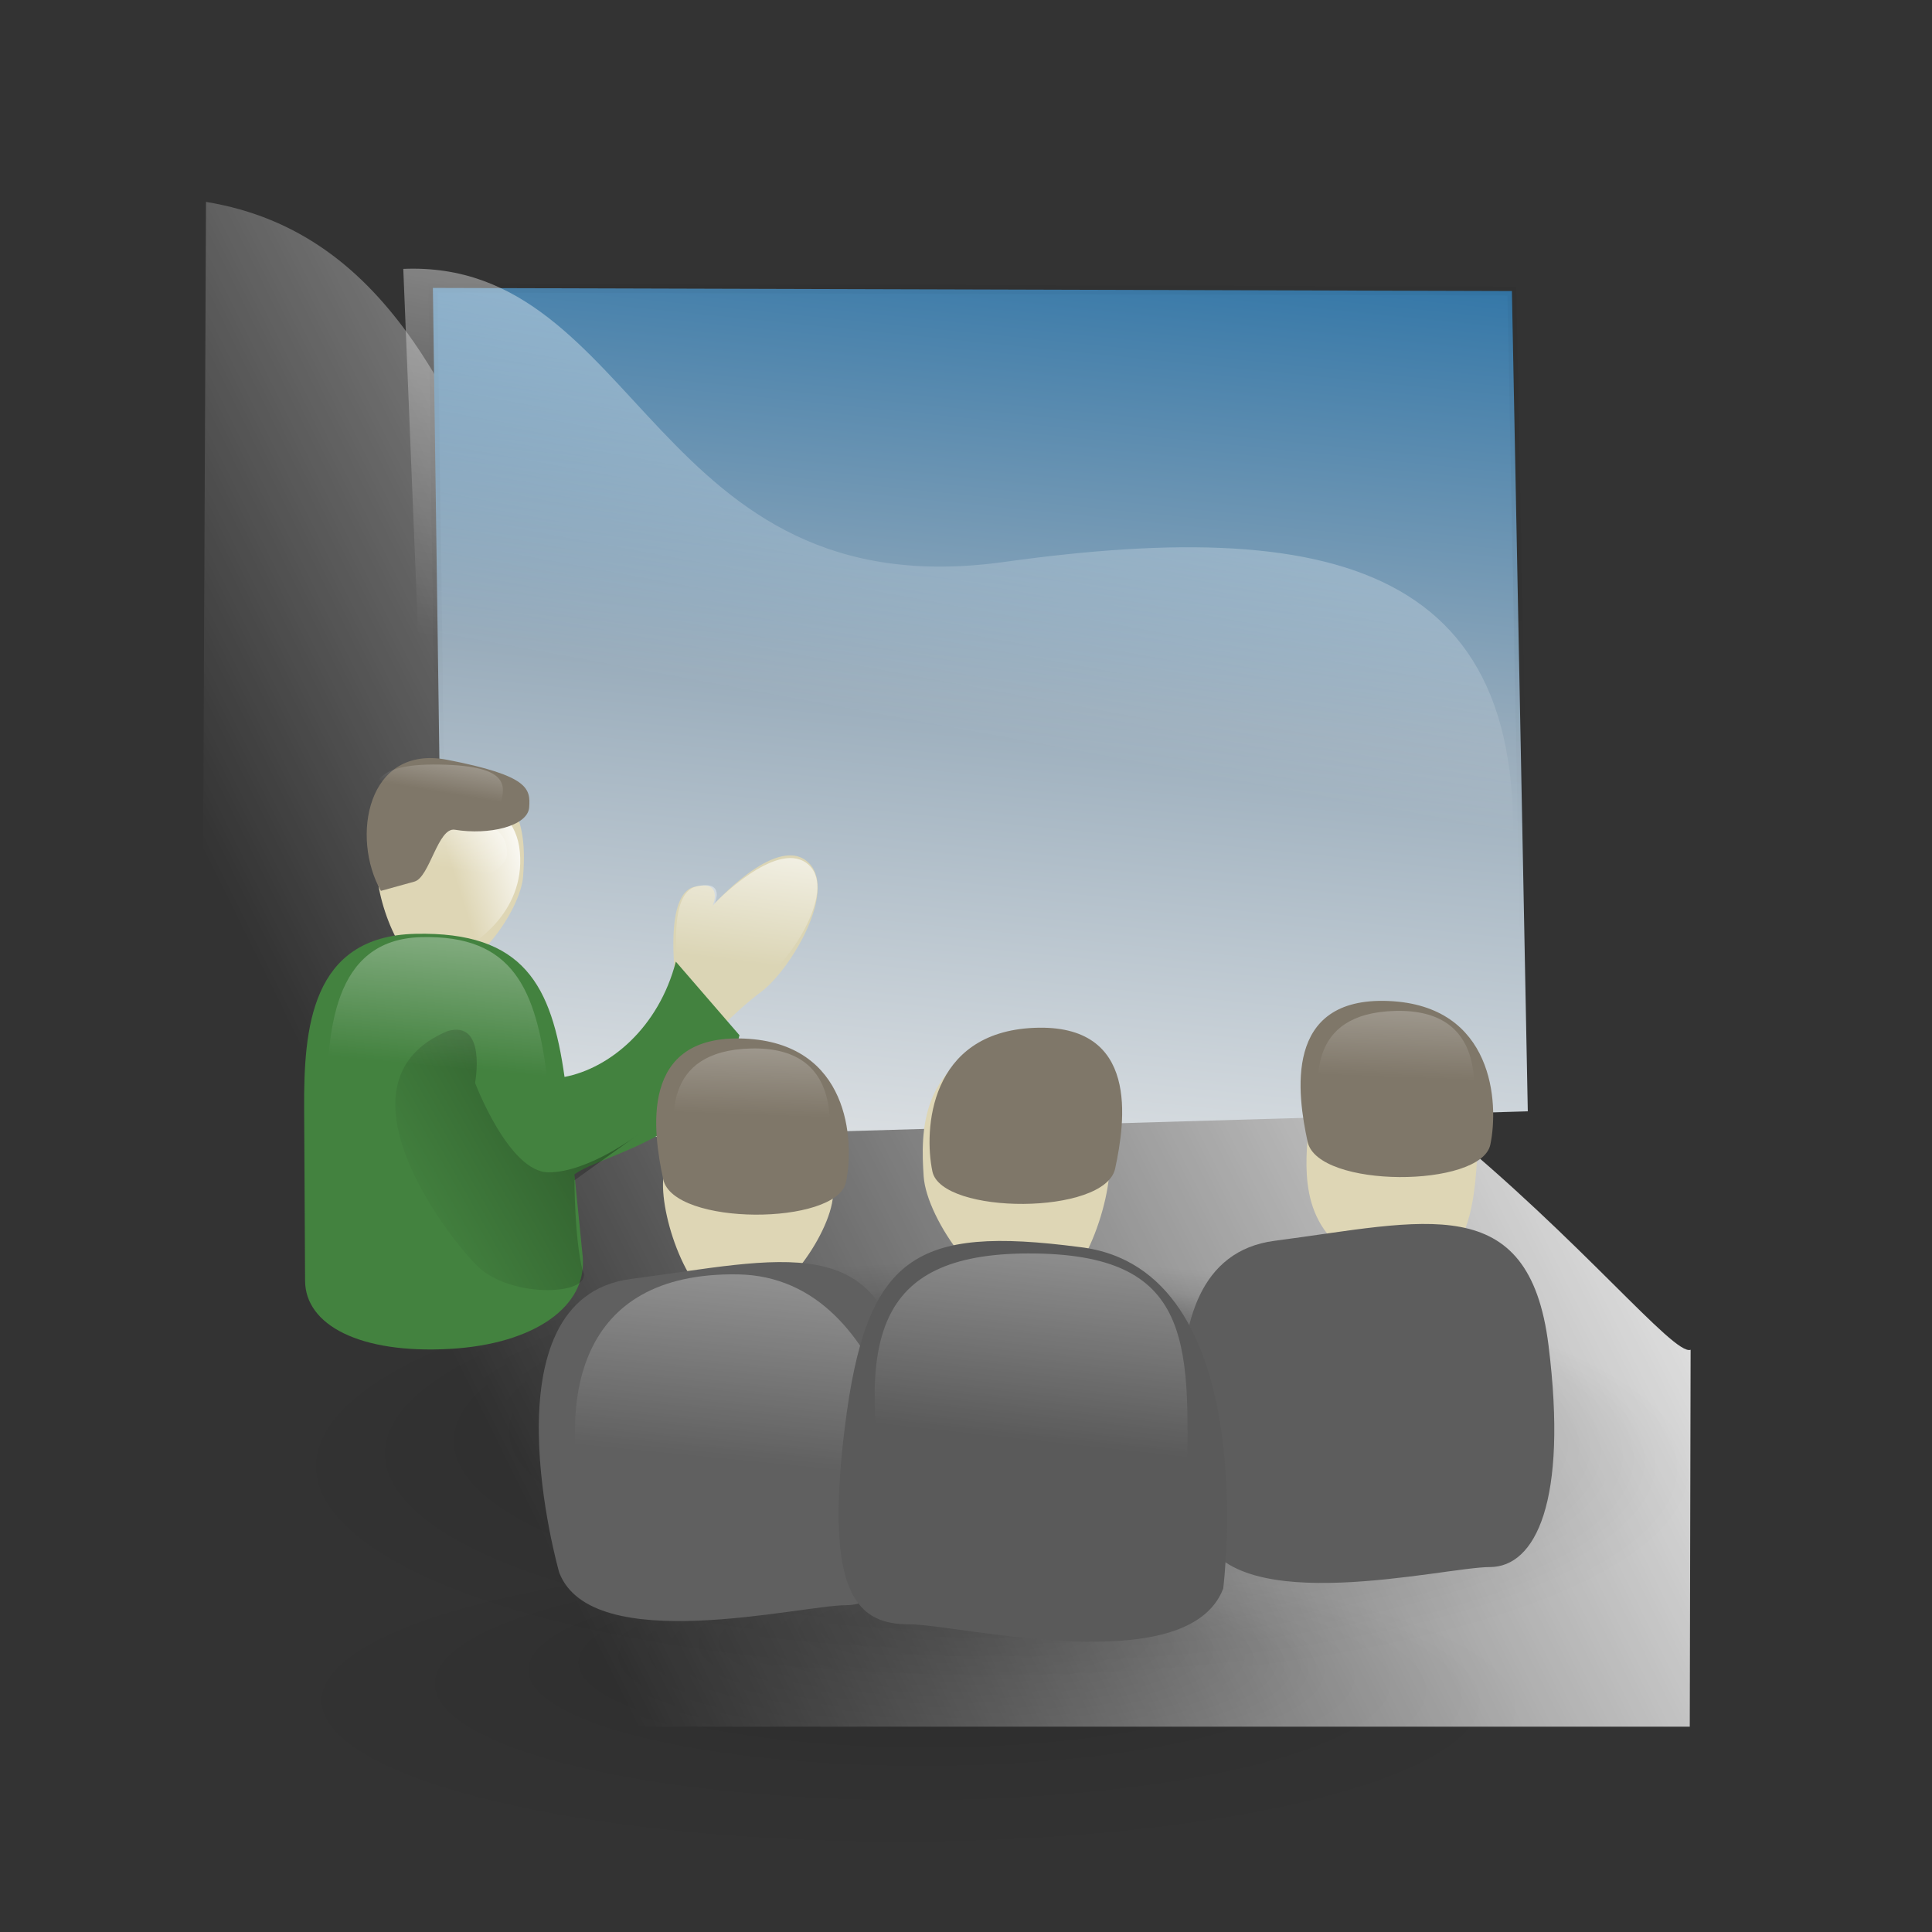 <?xml version="1.0"?><svg width="170.667" height="170.667" xmlns="http://www.w3.org/2000/svg" xmlns:xlink="http://www.w3.org/1999/xlink">
 <rect width="100%" height="100%" fill="#333333" stroke="none"/>
 <title>Meeting</title>
 <defs>
  <linearGradient y2="0.461" y1="-1.398" xlink:href="#linearGradient1722" x2="0.621" x1="0.703" id="linearGradient2389"/>
  <linearGradient y2="0.633" y1="-1.367" xlink:href="#linearGradient1722" x2="0.566" x1="0.809" id="linearGradient2441"/>
  <linearGradient y2="0.344" y1="-0.578" xlink:href="#linearGradient1515" x2="1" x1="1.052" id="linearGradient3022"/>
  <linearGradient id="linearGradient1515">
   <stop stop-color="#ffffff" offset="0" id="stop1516"/>
   <stop stop-color="#ffffff" stop-opacity="0" offset="1" id="stop1517"/>
  </linearGradient>
  <linearGradient y2="0.672" y1="-0.273" xlink:href="#linearGradient1515" x2="0.616" x1="0.727" id="linearGradient1657"/>
  <linearGradient y2="0.375" y1="-1.398" xlink:href="#linearGradient1722" x2="0.377" x1="1.038" id="linearGradient2391"/>
  <linearGradient y2="0.703" y1="-1.602" xlink:href="#linearGradient1722" x2="0.389" x1="1.124" id="linearGradient3129"/>
  <linearGradient id="linearGradient1518">
   <stop stop-color="#000000" stop-opacity="0.701" offset="0" id="stop1519"/>
   <stop stop-color="#000000" stop-opacity="0" offset="1" id="stop1520"/>
  </linearGradient>
  <linearGradient y2="0.477" y1="-0.273" xlink:href="#linearGradient1518" x2="0.157" x1="1.62" id="linearGradient1512"/>
  <linearGradient y2="0.742" y1="0.391" xlink:href="#linearGradient1722" x2="0.417" x1="1.111" id="linearGradient1638"/>
  <radialGradient xlink:href="#linearGradient1806" r="0.46" id="radialGradient1528" fy="0.192" fx="0.544" cy="0.506" cx="0.49"/>
  <linearGradient id="linearGradient1722">
   <stop stop-color="#ffffff" offset="0" id="stop1723"/>
   <stop stop-color="#ffffff" stop-opacity="0" offset="1" id="stop1724"/>
  </linearGradient>
  <linearGradient y2="0.742" y1="-0.57" xlink:href="#linearGradient1722" x2="0.516" x1="0.946" id="linearGradient2403"/>
  <linearGradient id="linearGradient1806">
   <stop stop-color="#000000" stop-opacity="0.408" offset="0" id="stop1807"/>
   <stop stop-color="#000000" stop-opacity="0.079" offset="0.648" id="stop3276"/>
   <stop stop-color="#000000" stop-opacity="0" offset="1" id="stop1808"/>
  </linearGradient>
  <linearGradient y2="0.794" y1="0.303" xlink:href="#linearGradient1806" x2="0.434" x1="0.475" id="linearGradient1625"/>
  <linearGradient id="linearGradient1544">
   <stop stop-color="#3075a7" offset="0" id="stop1545"/>
   <stop stop-color="#9aadbc" offset="0.432" id="stop1547"/>
   <stop stop-color="#dce0e3" offset="0.85" id="stop2180"/>
   <stop stop-color="#eeeeee" offset="1" id="stop1546"/>
  </linearGradient>
  <linearGradient y2="1.211" y1="-0.062" xlink:href="#linearGradient1544" x2="0.47" x1="0.635" id="linearGradient1543"/>
  <linearGradient y2="0.507" y1="-1.029" xlink:href="#linearGradient841" x2="0.635" x1="0.562" id="linearGradient852"/>
  <linearGradient xlink:href="#linearGradient841" id="linearGradient844"/>
  <linearGradient y2="0.505" y1="0.49" xlink:href="#linearGradient841" x2="0.108" x1="1.383" id="linearGradient845"/>
  <linearGradient y2="0.466" y1="0.382" xlink:href="#linearGradient853" x2="0.595" x1="-0.223" id="linearGradient840"/>
  <linearGradient y2="0.464" y1="0.432" xlink:href="#linearGradient846" x2="1.229" x1="0.011" id="linearGradient849"/>
  <radialGradient xlink:href="#linearGradient853" r="0.5" id="radialGradient864" fy="0.149" fx="0.5" cy="0.5" cx="0.5"/>
  <linearGradient id="linearGradient841">
   <stop stop-color="#ffffff" offset="0" id="stop842"/>
   <stop stop-color="#ffffff" stop-opacity="0" offset="1" id="stop843"/>
  </linearGradient>
  <linearGradient id="linearGradient1290">
   <stop stop-color="#b2a269" offset="0" id="stop1291"/>
   <stop stop-color="#6d5b18" offset="1" id="stop1292"/>
  </linearGradient>
  <linearGradient y2="-0.743" y1="0.811" xlink:href="#linearGradient1290" x2="0.5" x1="0.475" id="linearGradient860"/>
  <linearGradient y2="0.356" y1="0.322" xlink:href="#linearGradient846" x2="0.81" x1="0.398" id="linearGradient851"/>
  <linearGradient y2="0.049" y1="1.265" xlink:href="#linearGradient846" x2="0.571" x1="0.643" id="linearGradient858"/>
  <linearGradient id="linearGradient846">
   <stop stop-color="#e7e7e7" offset="0" id="stop847"/>
   <stop stop-color="#a5a5a5" offset="1" id="stop848"/>
  </linearGradient>
  <linearGradient xlink:href="#linearGradient846" id="linearGradient850"/>
  <linearGradient y2="1.291" y1="-1.149" xlink:href="#linearGradient853" x2="0.264" x1="1.465" id="linearGradient859"/>
  <linearGradient id="linearGradient853">
   <stop stop-color="#000000" stop-opacity="0.298" offset="0" id="stop854"/>
   <stop stop-color="#000000" stop-opacity="0" offset="1" id="stop855"/>
  </linearGradient>
  <radialGradient xlink:href="#linearGradient853" r="0.5" id="radialGradient861" fy="0.299" fx="0.507" cy="0.5" cx="0.5"/>
  <linearGradient id="linearGradient1507">
   <stop stop-color="#000000" stop-opacity="0.096" offset="0" id="stop1508"/>
   <stop stop-color="#000000" stop-opacity="0" offset="1" id="stop1510"/>
  </linearGradient>
  <linearGradient id="linearGradient1501">
   <stop stop-color="#ffffff" offset="0" id="stop1502"/>
   <stop stop-color="#ffffff" stop-opacity="0" offset="1" id="stop1504"/>
  </linearGradient>
  <linearGradient id="linearGradient1492">
   <stop stop-color="#dadada" offset="0" id="stop1493"/>
   <stop stop-color="#f1f1f1" offset="0.349" id="stop1496"/>
   <stop stop-color="#f0f0f0" offset="1" id="stop1494"/>
  </linearGradient>
  <linearGradient y2="1.18" y1="0.211" xlink:href="#linearGradient1492" x2="0.085" x1="0.88" id="linearGradient1495"/>
  <linearGradient y2="1.328" y1="0.328" xlink:href="#linearGradient1492" x2="-0.376" x1="0.632" id="linearGradient1497"/>
  <linearGradient y2="0.547" y1="0.141" xlink:href="#linearGradient1501" x2="0.063" x1="0.858" id="linearGradient1499"/>
  <linearGradient y2="0.008" y1="0.977" xlink:href="#linearGradient1507" x2="0.783" x1="0.052" id="linearGradient1506"/>
  <linearGradient y2="0.797" y1="-0.562" xlink:href="#linearGradient1507" x2="0.622" x1="0.311" id="linearGradient1556"/>
  <radialGradient xlink:href="#linearGradient841" r="0.546" id="radialGradient856" fy="3.52" fx="0.541" cy="0.893" cx="0.5"/>
  <linearGradient xlink:href="#linearGradient841" id="linearGradient1944"/>
  <radialGradient y2="1" y1="1" xlink:href="#linearGradient1806" r="0.46" id="svg_1" fy="0.192" fx="0.544" cy="0.506" cx="0.49"/>
 </defs>
 <g>
  <title>Layer 1</title>
  <path fill="url(#linearGradient1499)" fill-rule="evenodd" stroke-width="1pt" id="path1500" d="m18.198,17.835l-0.604,134.696l131.675,0l0.075,-33.296c-2.945,1.133 -32.692,-40.998 -70.141,-39.186c-37.483,1.814 -27.785,-56.777 -61.006,-62.214z"/>
  <g id="g1506">
   <path fill="url(#linearGradient1543)" fill-rule="evenodd" stroke="url(#linearGradient1625)" stroke-width="0.798" stroke-opacity="0.081" id="path925" d="m38.24,25.436l1.041,75.522l95.68,-2.787l-1.404,-72.461l-95.317,-0.275z"/>
   <path fill="url(#linearGradient2403)" fill-rule="evenodd" stroke-width="1pt" id="path3395" d="m35.625,23.752c20.974,-0.874 22.017,30.217 53.109,25.886c30.234,-4.212 47.983,0.832 44.488,30.545l-95.443,-3.464l-2.154,-52.966z"/>
   <path opacity="0.543" fill="url(#radialGradient1528)" fill-rule="evenodd" stroke-width="1pt" id="path1692" d="m139.925,150.799a59.681,14.734 0 1 0 -119.362,0a59.681,14.734 0 1 0 119.362,0z"/>
   <path opacity="0.543" fill="url(#radialGradient1528)" fill-rule="evenodd" stroke-width="1pt" id="path3394" d="m88.066,124.899a40.214,13.29 0 1 0 -80.427,0a40.214,13.29 0 1 0 80.427,0z"/>
   <path fill="url(#svg_1)" fill-rule="evenodd" stroke-width="1pt" id="path3447" d="m156.226,129.836a67.631,20.374 0 1 0 -135.262,0a67.631,20.374 0 1 0 135.262,0z"/>
   <path fill="#ded6b5" fill-rule="evenodd" stroke-width="1pt" id="path1521" d="m38.538,86.06c-3.166,-0.19 -5.455,-6.903 -5.253,-9.9c0.202,-2.997 0.517,-10.09 6.869,-8.486c6.398,1.616 6.263,6.701 6.061,9.698c-0.202,2.997 -4.31,8.89 -7.677,8.688z"/>
   <path fill="url(#linearGradient1638)" fill-rule="evenodd" stroke-width="1pt" id="path2777" d="m38.804,70.097c0,0 6.635,-0.324 7.12,5.178c0.485,5.502 -4.369,8.253 -5.017,8.577c-0.647,0.324 -3.56,-12.137 -2.104,-13.755z"/>
   <path fill="#dbd5b5" fill-rule="evenodd" stroke-width="1pt" id="path3426" d="m59.662,86.274c0,0 -0.991,-7.268 1.652,-7.929c2.643,-0.661 1.652,1.652 1.652,1.652c0,0 5.439,-6.158 8.259,-3.964c2.973,2.313 -1.321,9.581 -3.964,11.563c-2.643,1.982 -4.956,4.625 -4.956,4.625l-2.643,-5.947z"/>
   <path fill="#43823f" fill-rule="evenodd" stroke-width="1pt" id="path1515" d="m26.95,113.147l-0.083,-15.204c-0.039,-7.048 0.578,-15.242 9.833,-15.452c9.6,-0.217 12.031,4.577 13.169,12.642c3.98,-0.761 8.311,-4.331 9.833,-10.184l5.619,6.497c-2.026,8.926 -12.037,10.424 -14.574,12.291l0.723,7.231c0.439,4.394 -4.209,7.774 -11.764,8.192c-7.885,0.436 -12.734,-2.091 -12.755,-6.014z"/>
   <path fill="url(#linearGradient1512)" fill-rule="evenodd" stroke-width="1pt" id="path1517" d="m41.967,95.66c0,0 2.985,7.901 6.497,7.901c3.512,0 7.901,-3.336 7.901,-3.336l-5.619,4.038c0,0 0,5.092 0.702,7.901c1.229,2.283 -6.321,2.634 -9.306,-0.351c-2.985,-2.985 -12.993,-16.33 -2.634,-20.719c3.512,-1.054 2.458,4.565 2.458,4.565z"/>
   <g transform="matrix(0.409 0 0 0.409 26.201 219.286)" id="g2772">
    <path fill="url(#linearGradient3129)" fill-rule="evenodd" stroke-width="1pt" id="path2769" d="m20.74,-351.498c0,3.55 8.223,6.432 12.549,6.562c4.326,0.13 12.166,-3.271 12.166,-6.822c0,-3.55 -1.825,-6.993 -9.598,-6.993c-14.666,0 -15.117,3.702 -15.117,7.253z"/>
    <path fill="#7f7769" fill-rule="evenodd" stroke-width="1pt" id="path2770" d="m18.208,-343.739c2.414,-0.667 4.827,-1.335 7.241,-2.002c3.303,-0.913 5.071,-11.81 8.734,-11.202c7.325,1.216 15.767,-0.761 16.05,-4.845c0.279,-4.019 -0.018,-6.813 -17.623,-10.247c-17.518,-3.417 -20.902,16.915 -14.402,28.296z"/>
    <path fill="url(#linearGradient2391)" fill-rule="evenodd" stroke-width="1pt" id="path2771" d="m17.687,-361.112c1.278,4.362 24.612,4.419 26.023,-0.29c1.411,-4.709 3.035,-9.326 -12.81,-9.616c-16.248,-0.29 -14.423,5.777 -13.213,9.906z"/>
   </g>
   <path fill="url(#linearGradient1657)" fill-rule="evenodd" stroke-width="1pt" id="path3427" d="m59.905,85.448c0,0 -0.97,-6.548 1.616,-7.143c2.586,-0.595 1.616,1.488 1.616,1.488c0,0 5.322,-5.548 8.082,-3.571c2.91,2.083 -1.293,8.631 -3.879,10.417c-2.586,1.786 -4.849,4.167 -4.849,4.167l-2.586,-5.357z"/>
   <path fill="url(#linearGradient3022)" fill-rule="evenodd" stroke-width="1pt" id="path3428" d="m28.943,113.441l-0.07,-15.204c-0.033,-7.048 0.49,-15.242 8.327,-15.452c8.129,-0.217 10.189,4.577 11.152,12.642c3.37,-0.761 2.892,6.737 0.743,8.604l0.612,7.231c0.372,4.394 -3.564,7.774 -9.963,8.192c-6.677,0.436 -10.784,-2.091 -10.802,-6.014z"/>
   <path fill="#ded6b5" fill-rule="evenodd" stroke-width="1pt" id="path1518" d="m64.677,115.71c-3.674,-0.22 -6.331,-8.011 -6.096,-11.489c0.235,-3.478 0.6,-11.711 7.972,-9.848c7.425,1.876 7.269,7.777 7.034,11.255c-0.234,3.478 -5.002,10.317 -8.91,10.083z"/>
   <path fill="#606060" fill-rule="evenodd" stroke-width="1pt" id="path927" d="m49.399,138.915c0,0 -6.917,-24.208 6.34,-25.937c13.257,-1.729 22.479,-4.611 24.208,9.222c1.729,13.833 -1.153,19.597 -5.187,19.597c-4.035,0 -22.479,4.611 -25.361,-2.882z"/>
   <path fill="url(#linearGradient2441)" fill-rule="evenodd" stroke-width="1pt" id="path2756" d="m51.76,134.059c-2.52,-10.439 -0.851,-21.697 13.401,-21.484c14.252,0.213 16.166,22.335 16.166,22.335c0.957,3.084 -29.461,4.254 -29.567,-0.851z"/>
   <g transform="matrix(0.433 0 0 0.433 -4.719 161.535)" id="g2780">
    <path fill="#7f7769" fill-rule="evenodd" stroke-width="1pt" id="path2778" d="m183.485,-131.877c-1.867,8.866 -35.219,8.983 -37.281,-0.589c-2.062,-9.572 -5.067,-29.604 16.498,-28.713c21.521,0.889 22.551,20.909 20.783,29.302z"/>
    <path fill="url(#linearGradient2389)" fill-rule="evenodd" stroke-width="1pt" id="path2779" d="m179.316,-136.037c-1.473,6.995 -28.37,7.087 -29.997,-0.465c-1.627,-7.552 -3.499,-22.189 14.766,-22.654c18.729,-0.465 16.625,16.496 15.231,23.119z"/>
   </g>
   <path fill="#ded6b5" fill-rule="evenodd" stroke-width="1pt" id="path1520" d="m91.341,114.948c4.02,-0.241 6.926,-8.764 6.669,-12.568c-0.256,-3.805 -0.656,-12.81 -8.721,-10.773c-8.122,2.052 -7.951,8.507 -7.695,12.312c0.257,3.805 5.472,11.286 9.747,11.029z"/>
   <path fill="#ded6b5" fill-rule="evenodd" stroke-width="1pt" id="path1523" d="m124.395,90.74c3.674,0.22 6.331,8.011 6.096,11.489c-0.235,3.478 -0.6,11.711 -7.972,9.848c-7.425,-1.876 -7.269,-7.777 -7.034,-11.255c0.234,-3.478 5.002,-10.317 8.91,-10.083z"/>
   <path fill="#5d5d5d" fill-rule="evenodd" stroke-width="1pt" id="path1522" d="m106.242,135.548c0,0 -6.917,-24.208 6.34,-25.937c13.257,-1.729 22.479,-4.611 24.208,9.222c1.729,13.833 -1.153,19.597 -5.187,19.597c-4.035,0 -22.479,4.611 -25.361,-2.882z"/>
   <path fill="url(#linearGradient2441)" fill-rule="evenodd" stroke-width="1pt" id="path2757" d="m105.442,117.306c0,0 2.389,-8.738 16.641,-8.526c14.252,0.213 16.166,22.335 16.166,22.335c0.957,3.084 -32.7,-8.704 -32.807,-13.809z"/>
   <path fill="#5a5a5a" fill-rule="evenodd" stroke-width="1pt" id="path1519" d="m108.054,140.333c0,0 3.607,-28.281 -12.695,-30.173c-14.502,-1.892 -18.831,0.715 -20.722,15.848c-1.891,15.132 1.261,17.478 5.675,17.478c4.414,0 24.59,5.044 27.743,-3.153z"/>
   <path fill="url(#linearGradient2441)" fill-rule="evenodd" stroke-width="1pt" id="path2755" d="m78.086,132.214c-2.16,-14.038 -0.851,-21.697 13.401,-21.484c14.252,0.213 13.647,8.297 13.287,21.975c0.957,3.084 -26.581,4.614 -26.688,-0.491z"/>
   <g transform="matrix(-0.433 0 0 0.433 201.884 160.586)" id="g2783">
    <path fill="#7f7769" fill-rule="evenodd" stroke-width="1pt" id="path2784" d="m276.024,-131.877c-1.867,8.866 -35.219,8.983 -37.281,-0.589c-2.062,-9.572 -5.067,-29.604 16.498,-28.713c21.521,0.889 22.551,20.909 20.783,29.302z"/>
    <path fill="url(#linearGradient2389)" fill-rule="evenodd" stroke-width="1pt" id="path2785" d="m271.855,-136.037c-1.473,6.995 -28.37,7.087 -29.997,-0.465c-1.627,-7.552 -3.499,-22.189 14.766,-22.654c18.729,-0.465 16.625,16.496 15.231,23.119z"/>
   </g>
   <g transform="matrix(0.433 0 0 0.433 52.203 158.215)" id="g2786">
    <path fill="#7f7769" fill-rule="evenodd" stroke-width="1pt" id="path2787" d="m183.485,-131.877c-1.867,8.866 -35.219,8.983 -37.281,-0.589c-2.062,-9.572 -5.067,-29.604 16.498,-28.713c21.521,0.889 22.551,20.909 20.783,29.302z"/>
    <path fill="url(#linearGradient2389)" fill-rule="evenodd" stroke-width="1pt" id="path2788" d="m179.316,-136.037c-1.473,6.995 -28.37,7.087 -29.997,-0.465c-1.627,-7.552 -3.499,-22.189 14.766,-22.654c18.729,-0.465 16.625,16.496 15.231,23.119z"/>
   </g>
  </g>
 </g>
</svg>